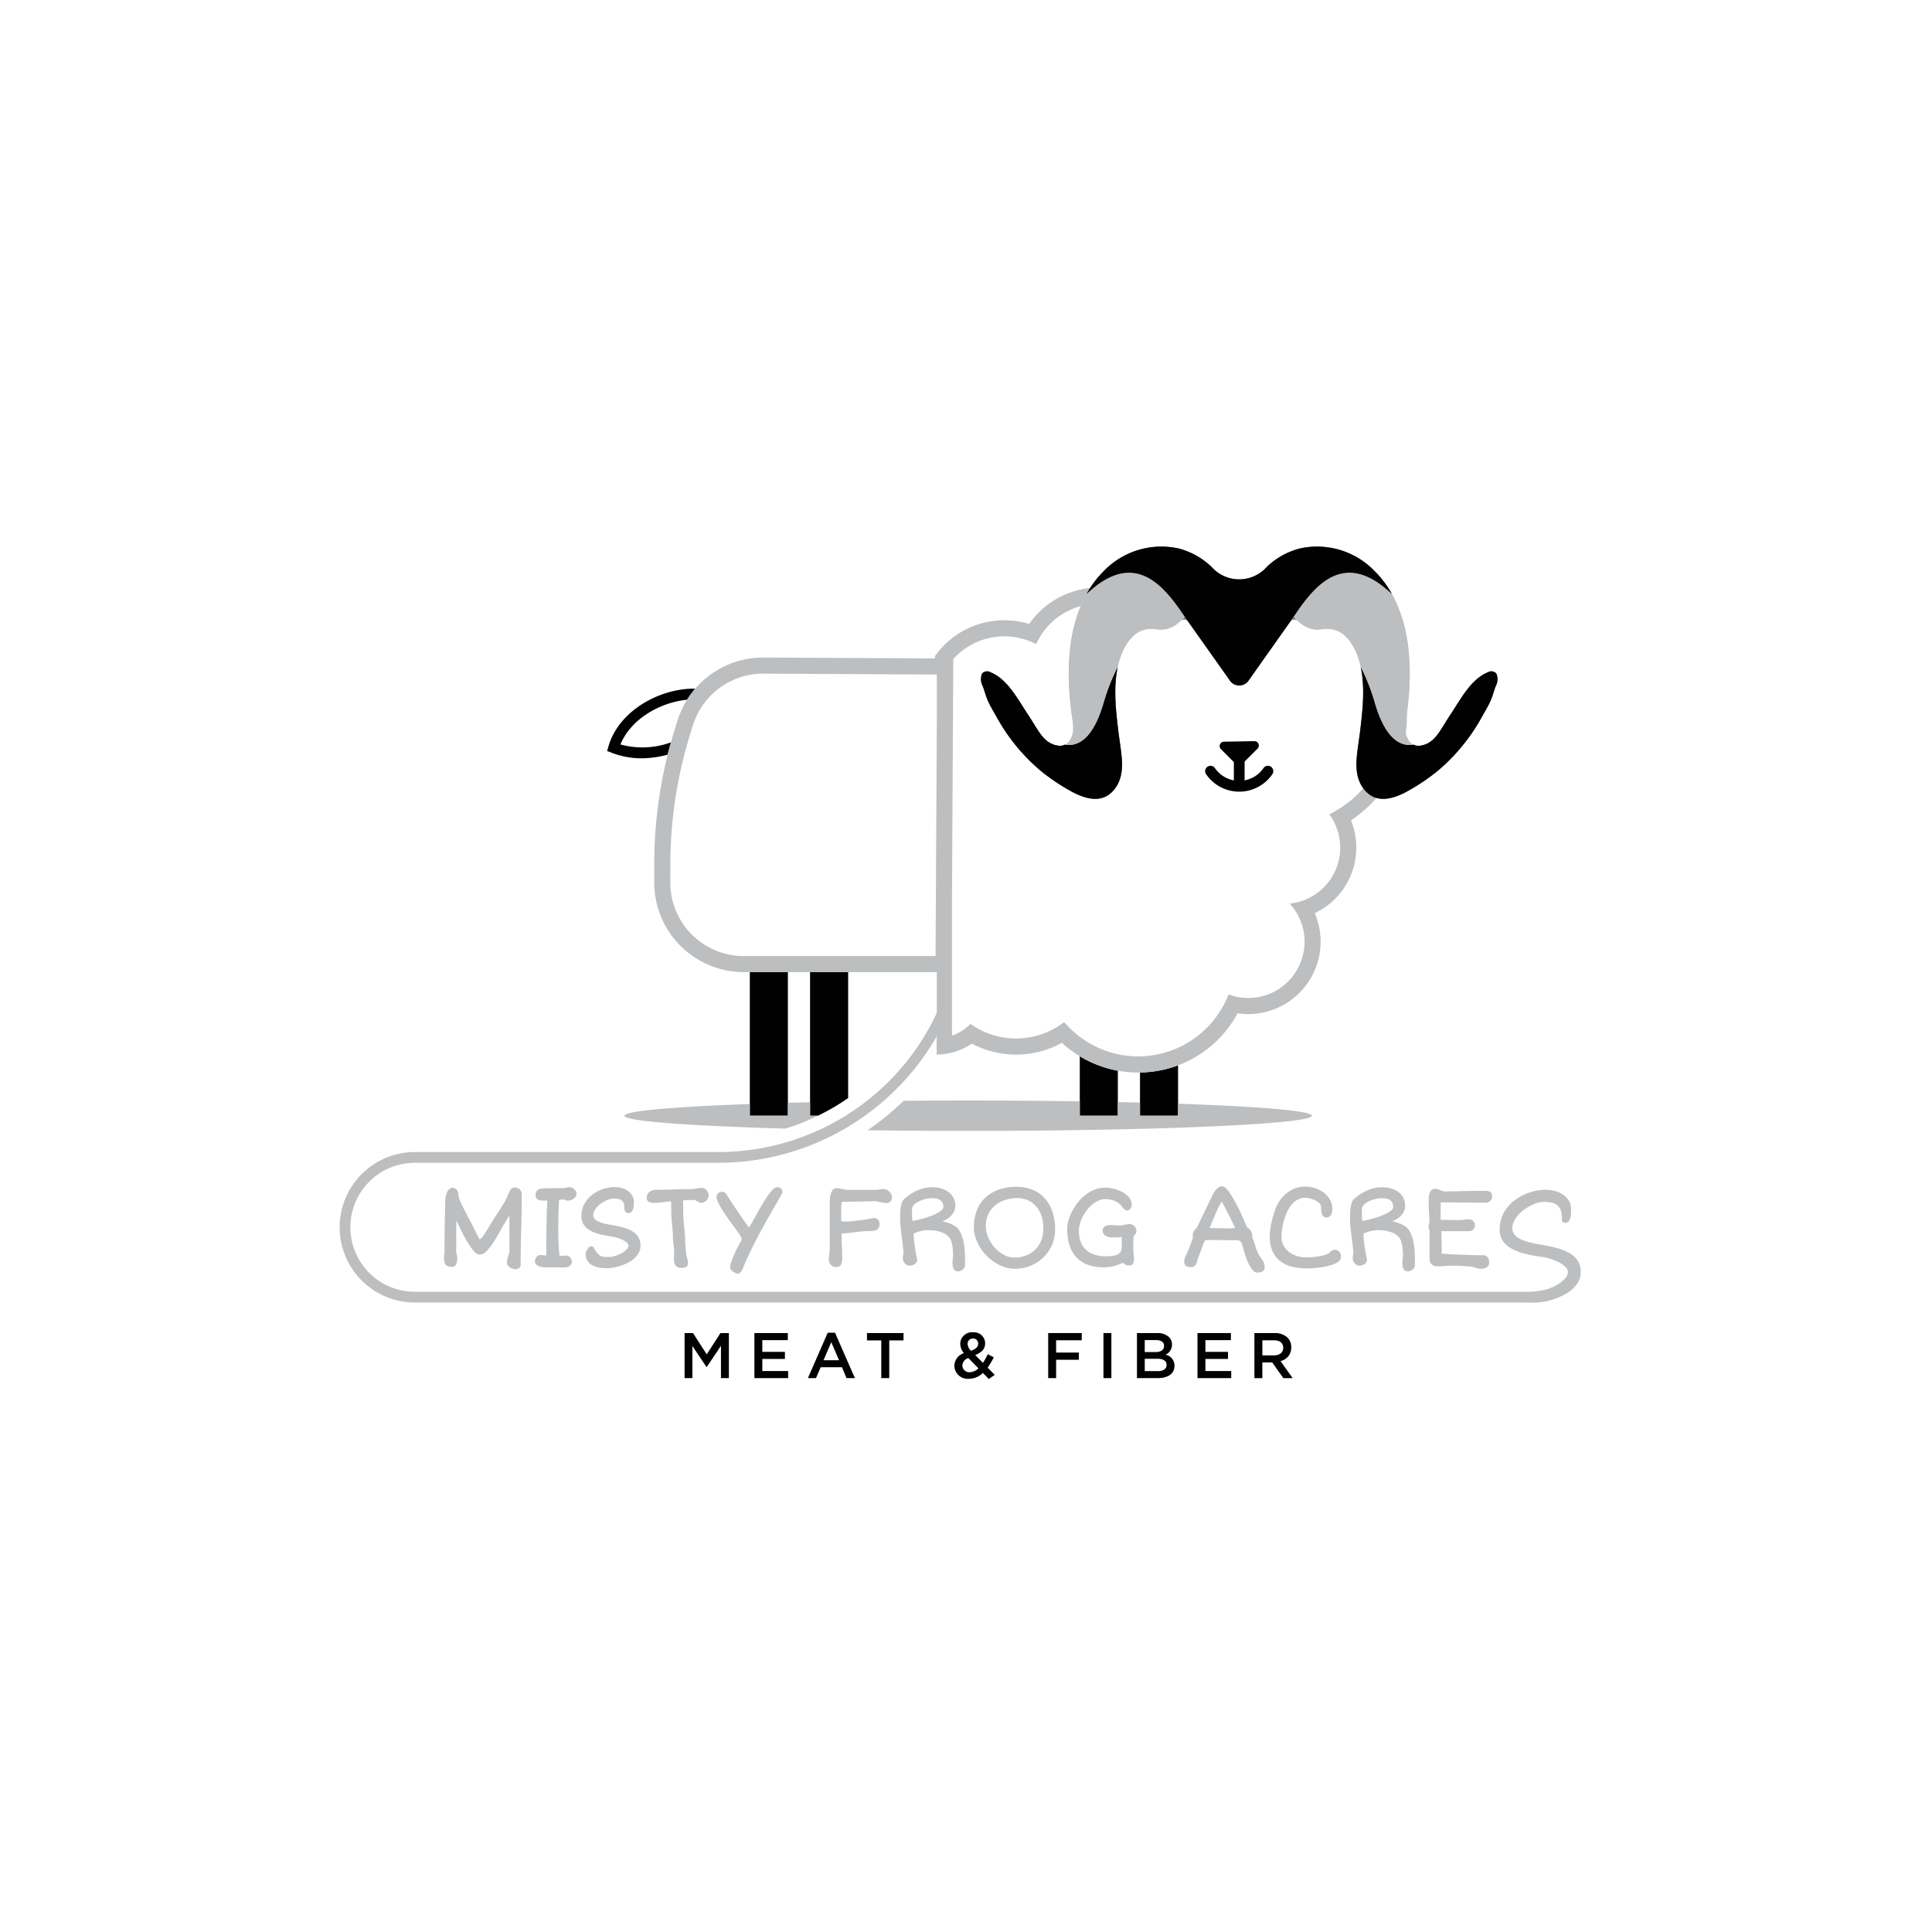 <?xml version="1.0" encoding="UTF-8"?> <svg xmlns="http://www.w3.org/2000/svg" xmlns:xlink="http://www.w3.org/1999/xlink" width="5in" height="5in" viewBox="0 0 360 360"><defs><clipPath id="a"><rect width="360" height="360" fill="none"></rect></clipPath></defs><g clip-path="url(#a)"><g clip-path="url(#a)"><path d="M115.615,138.718c1.933-4.807,7.547-7.883,12.415-8.333a16.5,16.5,0,0,1,1.519-2.064h-.305c-6.251,0-13.893,4.014-15.859,10.732l-.257.878.851.334a15.131,15.131,0,0,0,5.557,1.032,18.874,18.874,0,0,0,4.874-.683c.189-.766.4-1.527.616-2.288a15.462,15.462,0,0,1-9.411.392" fill="#010101"></path><polygon points="146.813 205.487 146.813 181.409 146.813 181.147 143.177 181.147 139.718 181.147 139.718 205.711 139.718 207.895 146.813 207.895 146.813 205.487" fill="#010101"></polygon><path d="M157.07,205.261c.327-.214.649-.435.971-.657V181.147h-7.1V207.9h1.47a42.426,42.426,0,0,0,4.655-2.634" fill="#010101"></path><path d="M201.2,205.22V207.9h7.095v-8.388a21,21,0,0,1-7.095-2.7Z" fill="#010101"></path><path d="M212.421,205.446V207.9h7.095V198.51a21.139,21.139,0,0,1-7.095,1.334Z" fill="#010101"></path><polygon points="131.69 252.366 129.135 248.396 127.564 248.396 127.564 256.792 129.015 256.792 129.015 250.795 131.642 254.729 131.69 254.729 134.34 250.771 134.34 256.792 135.816 256.792 135.816 248.396 134.245 248.396 131.69 252.366" fill="#010101"></polygon><polygon points="142.048 253.218 146.258 253.218 146.258 251.899 142.048 251.899 142.048 249.716 146.797 249.716 146.797 248.397 140.572 248.397 140.572 256.792 146.858 256.792 146.858 255.473 142.048 255.473 142.048 253.218" fill="#010101"></polygon><path d="M154.233,248.336l-3.694,8.456h1.512l.863-2.027h3.97l.851,2.027h1.56l-3.695-8.456Zm-.779,5.122,1.439-3.358,1.452,3.358Z" fill="#010101"></path><polygon points="161.549 249.764 164.212 249.764 164.212 256.792 165.699 256.792 165.699 249.764 168.361 249.764 168.361 248.397 161.549 248.397 161.549 249.764" fill="#010101"></polygon><path d="M185.173,252.918l-1.115-.587a12.294,12.294,0,0,1-.9,1.619l-1.44-1.463c1.115-.42,1.847-1.08,1.847-2.183v-.024a2.072,2.072,0,0,0-2.231-2.027,2.2,2.2,0,0,0-2.41,2.111v.024a2.728,2.728,0,0,0,.695,1.751,2.517,2.517,0,0,0-1.787,2.351v.024a2.477,2.477,0,0,0,2.735,2.4,3.693,3.693,0,0,0,2.579-1.092l1.115,1.139,1.091-.779-1.319-1.344a13.2,13.2,0,0,0,1.139-1.919m-4.869-2.494a.953.953,0,0,1,1-1.007.909.909,0,0,1,.96.947v.024c0,.6-.456.994-1.319,1.307a1.777,1.777,0,0,1-.636-1.247Zm.42,5.264a1.278,1.278,0,0,1-1.4-1.223v-.023a1.559,1.559,0,0,1,1.115-1.393l1.871,1.909a2.315,2.315,0,0,1-1.583.73" fill="#010101"></path><polygon points="195.317 256.792 196.793 256.792 196.793 253.374 201.026 253.374 201.026 252.031 196.793 252.031 196.793 249.74 201.566 249.74 201.566 248.396 195.317 248.396 195.317 256.792" fill="#010101"></polygon><rect x="205.612" y="248.396" width="1.476" height="8.396" fill="#010101"></rect><path d="M217.18,252.427a2,2,0,0,0,1.2-1.871v-.024a1.879,1.879,0,0,0-.564-1.391,3.027,3.027,0,0,0-2.194-.744h-3.767v8.395h3.886c1.871,0,3.107-.8,3.107-2.3v-.024a2.059,2.059,0,0,0-1.667-2.039m-3.874-2.722h2.123c.947,0,1.475.407,1.475,1.067v.024c0,.767-.636,1.139-1.583,1.139h-2.015Zm4.066,4.629c0,.755-.612,1.151-1.619,1.151h-2.447v-2.3h2.338c1.164,0,1.728.419,1.728,1.127Z" fill="#010101"></path><polygon points="224.61 253.218 228.82 253.218 228.82 251.899 224.61 251.899 224.61 249.716 229.359 249.716 229.359 248.397 223.134 248.397 223.134 256.792 229.42 256.792 229.42 255.473 224.61 255.473 224.61 253.218" fill="#010101"></polygon><path d="M238.606,253.614a2.519,2.519,0,0,0,2-2.543v-.024a2.537,2.537,0,0,0-.7-1.811,3.381,3.381,0,0,0-2.422-.84h-3.743v8.4h1.476v-2.926h1.847l2.063,2.926h1.738Zm-3.382-1.056V249.74h2.146c1.092,0,1.74.491,1.74,1.391v.024c0,.852-.672,1.4-1.727,1.4Z" fill="#010101"></path><path d="M244.451,207.9c0-.911-9.773-1.722-24.935-2.239V207.9h-7.094v-2.449c-1.35-.034-2.722-.068-4.132-.1V207.9H201.2V205.22c-6.521-.1-13.511-.153-20.791-.153-4.114,0-8.132.017-12.03.05a49.375,49.375,0,0,1-6.708,5.484c5.928.08,12.218.123,18.738.123,35.372,0,64.047-1.267,64.047-2.829" fill="#bcbec0"></path><path d="M150.945,205.384c-1.407.032-2.788.066-4.132.1V207.9h-7.095v-2.184c-14.265.519-23.362,1.3-23.362,2.184,0,1.01,11.984,1.895,30,2.4a42.312,42.312,0,0,0,6.059-2.4h-1.47Z" fill="#bcbec0"></path><path d="M138.589,181.147h35.973V193.5l-.037,0,.012,3c.164,0,.325-.015.486-.024h.057l.019,0c.112-.006.226-.007.338-.017a11.864,11.864,0,0,0,5.652-1.993,17.671,17.671,0,0,0,16.774-.15,21.107,21.107,0,0,0,14.221,5.535c.114,0,.224-.01.337-.011a21.135,21.135,0,0,0,7.095-1.335,20.872,20.872,0,0,0,11.084-9.69,13.353,13.353,0,0,0,1.977.148,13.494,13.494,0,0,0,12.41-18.809,13.509,13.509,0,0,0,6.746-17.295,23.363,23.363,0,0,0,10.438-19.54c0-13.161-10.475-23.868-23.351-23.868a5.123,5.123,0,0,0-.74.055c-2.175-1.277-4.748-.983-7.291-.983-2.64,0-5.057-.242-7.293,1.131-.087-.005-.174-.007-.261-.007-.628,0-1.209-.017-1.748-.032-.52-.016-1-.029-1.458-.029a7.856,7.856,0,0,0-5.449,1.659c-3.115-1.761-6.883-1.762-9.837-1.762a15.837,15.837,0,0,0-12.973,6.789,15.8,15.8,0,0,0-17.547,5.979v.434l-32.023-.164h-.015a16.7,16.7,0,0,0-15.805,11.343c-.5,1.475-.939,2.963-1.355,4.458-.212.761-.427,1.522-.616,2.287a84.8,84.8,0,0,0-2.5,20.478v3.373a16.7,16.7,0,0,0,16.682,16.682m-13.682-20.055a82.048,82.048,0,0,1,2.931-21.675q.357-1.3.758-2.6c.2-.665.4-1.331.627-1.991a13.7,13.7,0,0,1,12.963-9.3l32.051.164.325,0v8.948L174.4,164.6l-.073,13.552h-35.74a13.682,13.682,0,0,1-13.682-13.682Zm62.232-42.513a12.77,12.77,0,0,1,5.931,1.459,12.8,12.8,0,0,1,11.673-7.55c4.086,0,8.041.132,10.386,3.113,1.162-2.633,2.608-3.01,4.9-3.01.92,0,1.976.061,3.206.061a3.644,3.644,0,0,1,.96.155,11.181,11.181,0,0,1,13.359-.055,3.7,3.7,0,0,1,1.266-.3c11.345,0,20.351,9.522,20.351,20.868a20.522,20.522,0,0,1-11.484,18.416,10.485,10.485,0,0,1-7.374,16.642,10.483,10.483,0,0,1-11.39,16.919,18.13,18.13,0,0,1-9.407,9.942,17.922,17.922,0,0,1-7.095,1.6c-.113,0-.223.013-.337.013a18.11,18.11,0,0,1-13.785-6.4,14.661,14.661,0,0,1-17.468.342,8.988,8.988,0,0,1-3.33,2.148c-.039.014-.077.031-.116.045V167.823l.225-42.115.015-2.891a12.769,12.769,0,0,1,9.514-4.238" fill="#bcbec0"></path><path d="M95.91,221.279a.882.882,0,0,0-.412.09,1.082,1.082,0,0,0-.3.228,1.341,1.341,0,0,0-.215.322,2.8,2.8,0,0,0-.139.336,3.4,3.4,0,0,0-.209.453c-.057.145-.113.281-.166.4a12.914,12.914,0,0,1-.623,1.15q-.373.623-.785,1.261t-.819,1.263c-.273.417-.521.814-.738,1.179s-.391.649-.538.893-.277.449-.386.622-.2.315-.278.43-.147.224-.2.312c-.026.04-.071.1-.134.18s-.139.167-.223.254a1.93,1.93,0,0,1-.251.221.424.424,0,0,1-.107.062c-.01-.015-.024-.037-.041-.066q-.088-.145-.213-.375t-.28-.526c-.1-.2-.2-.394-.3-.59s-.192-.386-.28-.565-.159-.328-.218-.451c-.091-.184-.217-.425-.376-.723s-.33-.619-.513-.971l-.566-1.09q-.29-.558-.531-1.064c-.161-.336-.3-.64-.4-.906a2.929,2.929,0,0,1-.187-.586,2.658,2.658,0,0,0-.072-.337v-.031a1.7,1.7,0,0,0-.063-.453,1.4,1.4,0,0,0-.2-.425,1.189,1.189,0,0,0-.327-.321.9.9,0,0,0-1.08.1,1.765,1.765,0,0,0-.418.577,3.6,3.6,0,0,0-.259.8,4.624,4.624,0,0,0-.094.94q0,.39-.021,1.015c-.015.421-.03.984-.048,1.689s-.033,1.59-.048,2.652-.02,2.373-.02,3.91a2.291,2.291,0,0,1-.049.455,2.542,2.542,0,0,0-.058.529c0,.258.012.5.034.723a1.733,1.733,0,0,0,.174.627,1.043,1.043,0,0,0,.462.445,1.794,1.794,0,0,0,.814.153.815.815,0,0,0,.8-.519,3.057,3.057,0,0,0,.2-1.186,1.786,1.786,0,0,0-.093-.553,3.019,3.019,0,0,1-.108-.43v-3.819q0-.865.01-1.547c0-.213.007-.414.012-.6l1.119,2.29c.072.15.175.351.311.6s.287.525.457.819.352.591.554.9.4.582.6.837a4.35,4.35,0,0,0,.6.624.977.977,0,0,0,.609.268,2.255,2.255,0,0,0,.475-.041,1.287,1.287,0,0,0,.311-.1.775.775,0,0,0,.2-.139,1.185,1.185,0,0,1,.1-.091,6.342,6.342,0,0,0,.883-.916,12.8,12.8,0,0,0,.819-1.156c.263-.416.525-.854.777-1.3s.508-.9.765-1.353.514-.888.772-1.314c.172-.288.352-.563.537-.823,0,.143.007.287.009.429,0,.286,0,.559,0,.819v5.319a2.557,2.557,0,0,1-.089.484q-.074.258-.153.521c-.054.179-.1.36-.146.544a2.5,2.5,0,0,0-.068.558.977.977,0,0,0,.259.7,1.772,1.772,0,0,0,.531.386,2.438,2.438,0,0,0,.531.186,1.631,1.631,0,0,0,.29.05.926.926,0,0,0,.226-.036,1.188,1.188,0,0,0,.3-.12.9.9,0,0,0,.28-.247.7.7,0,0,0,.131-.434c0-2.227.033-4.453.1-6.617s.1-4.353.1-6.468a1.225,1.225,0,0,0-1.313-1.313" fill="#bcbec0"></path><path d="M107.026,221.631a1.787,1.787,0,0,0-.369-.294.841.841,0,0,0-.432-.132,2.546,2.546,0,0,0-.69.095,2.382,2.382,0,0,1-.642.084q-.447,0-.686.006c-.158,0-.285.005-.382.005q-.246,0-.543.006l-1.18.021a8.512,8.512,0,0,0-1.321.071,1.478,1.478,0,0,0-.564.22.871.871,0,0,0-.325.408,1.561,1.561,0,0,0-.09.556.97.97,0,0,0,.157.58.948.948,0,0,0,.394.314,1.508,1.508,0,0,0,.5.118c.165.01.331.016.5.016H102q-.038.526-.068,1.2c-.025.515-.045,1.067-.059,1.653s-.027,1.187-.037,1.805-.02,1.219-.027,1.8-.012,1.139-.015,1.662,0,.98,0,1.376v.746l-.155-.012c-.125-.011-.25-.023-.371-.037l-.329-.037c-.1-.012-.164-.017-.181-.017a.959.959,0,0,0-.468.114,1.075,1.075,0,0,0-.339.29,1.367,1.367,0,0,0-.2.38,1.272,1.272,0,0,0-.073.413.754.754,0,0,0,.269.589,1.789,1.789,0,0,0,.554.329,2.889,2.889,0,0,0,.63.162,3.989,3.989,0,0,0,.517.043h3.618a1.484,1.484,0,0,0,.441-.07,1.532,1.532,0,0,0,.41-.193,1.108,1.108,0,0,0,.311-.318.792.792,0,0,0,.131-.436,1.24,1.24,0,0,0-.168-.613,1.547,1.547,0,0,0-.522-.526.405.405,0,0,0-.27-.042c-.1,0-.222.009-.373.016s-.314.012-.5.016q-.224,0-.465-.015c-.042-.333-.077-.681-.107-1.058q-.046-.612-.079-1.218c-.022-.4-.034-.806-.041-1.206s-.011-.788-.011-1.161q0-.919.011-1.834t.037-1.705q.025-.792.057-1.414c.018-.347.038-.62.059-.829l.91-.056a.253.253,0,0,1,.06.024c.056.026.117.051.185.078l.19.073a.607.607,0,0,0,.224.048,2.052,2.052,0,0,0,.523-.074,1.771,1.771,0,0,0,.543-.242,1.515,1.515,0,0,0,.43-.429,1.157,1.157,0,0,0,.177-.642.721.721,0,0,0-.122-.353,1.949,1.949,0,0,0-.275-.355" fill="#bcbec0"></path><path d="M118.585,230.037a3.611,3.611,0,0,0-.844-.657,6.511,6.511,0,0,0-1.029-.466,10.789,10.789,0,0,0-1.154-.333c-.4-.091-.8-.173-1.2-.245-.481-.083-.962-.175-1.427-.274a7.554,7.554,0,0,1-1.235-.362,2.62,2.62,0,0,1-.85-.524.96.96,0,0,1-.3-.722,1.79,1.79,0,0,1,.176-.768,3.227,3.227,0,0,1,.485-.736,4.309,4.309,0,0,1,.7-.645,5.962,5.962,0,0,1,.82-.511,5.029,5.029,0,0,1,.833-.339,2.582,2.582,0,0,1,.739-.12,4.723,4.723,0,0,1,.9.077,1.536,1.536,0,0,1,.627.258,1.164,1.164,0,0,1,.379.5,2.3,2.3,0,0,1,.137.863c0,.088,0,.183.011.285a1.01,1.01,0,0,0,.074.322.648.648,0,0,0,.22.276.7.7,0,0,0,.416.113.8.8,0,0,0,.643-.264,1.5,1.5,0,0,0,.3-.57,2.812,2.812,0,0,0,.1-.676c.006-.227.01-.429.01-.608a2.2,2.2,0,0,0-.255-1.025,2.785,2.785,0,0,0-.709-.867,3.477,3.477,0,0,0-1.1-.6,5.7,5.7,0,0,0-2.926-.057,7.256,7.256,0,0,0-1.447.475,6.671,6.671,0,0,0-1.305.774,5.514,5.514,0,0,0-1.06,1.06,5.046,5.046,0,0,0-.714,1.331,4.7,4.7,0,0,0-.263,1.584,2.977,2.977,0,0,0,.27,1.308,2.913,2.913,0,0,0,.735.953,4.459,4.459,0,0,0,1.06.668,7.962,7.962,0,0,0,1.274.447c.445.117.909.218,1.377.3s.923.154,1.355.215a8.372,8.372,0,0,1,1.08.332,5.918,5.918,0,0,1,.882.423,2.419,2.419,0,0,1,.572.457.632.632,0,0,1,.185.409,1.04,1.04,0,0,1-.32.651,3.913,3.913,0,0,1-.892.712,5.919,5.919,0,0,1-1.223.547,4.236,4.236,0,0,1-1.3.214,8.709,8.709,0,0,1-.91-.041,1.719,1.719,0,0,1-.647-.2,1.984,1.984,0,0,1-.564-.5,7.016,7.016,0,0,1-.637-.992.5.5,0,0,0-.586-.241,1.01,1.01,0,0,0-.466.357,2.353,2.353,0,0,0-.318.56,1.479,1.479,0,0,0-.127.515,2.355,2.355,0,0,0,.2,1.016,2.186,2.186,0,0,0,.546.727,2.823,2.823,0,0,0,.758.469,4.675,4.675,0,0,0,.852.267,6.45,6.45,0,0,0,.856.125c.273.021.526.032.751.032a7.248,7.248,0,0,0,1.065-.1,9.487,9.487,0,0,0,2.687-.849,6.074,6.074,0,0,0,1.243-.8,3.972,3.972,0,0,0,.907-1.089,2.855,2.855,0,0,0,.352-1.417,3.013,3.013,0,0,0-.207-1.146,2.9,2.9,0,0,0-.569-.887" fill="#bcbec0"></path><path d="M131.7,221.816a1.384,1.384,0,0,0-.391-.337,1.694,1.694,0,0,0-1.065-.1c-.167.026-.334.052-.5.081s-.328.054-.489.078a3.012,3.012,0,0,1-.464.036c-1.13,0-2.237.021-3.29.063s-2.112.064-3.153.064a3.208,3.208,0,0,0-.638.066,1.718,1.718,0,0,0-.609.25,1.353,1.353,0,0,0-.44.5,1.544,1.544,0,0,0-.133.819.733.733,0,0,0,.4.625,2.341,2.341,0,0,0,1.071.182c.258,0,.535-.015.823-.043s.572-.062.853-.1.549-.073.816-.1c.208-.024.4-.041.575-.05l.019,2.078c.007.41.027.817.059,1.209s.066.78.1,1.16.068.758.1,1.131.046.745.046,1.119a7.061,7.061,0,0,0,.038.726c.026.233.052.463.082.689s.052.449.078.67a6.018,6.018,0,0,1,.036.655c0,.179-.007.352-.021.516s-.022.347-.022.521c0,.243.012.48.033.7a1.773,1.773,0,0,0,.174.63,1.045,1.045,0,0,0,.457.452,1.46,1.46,0,0,0,.676.135l.128,0a2.558,2.558,0,0,0,.561-.068.8.8,0,0,0,.375-.2.666.666,0,0,0,.179-.346,2.35,2.35,0,0,0,.035-.436,1.579,1.579,0,0,0-.053-.332l-.1-.418c-.036-.146-.072-.284-.107-.413a1.782,1.782,0,0,1-.059-.254,20.38,20.38,0,0,1-.184-2.1c-.023-.663-.058-1.362-.1-2.087-.091-.719-.164-1.441-.216-2.145s-.078-1.415-.078-2.12q0-.667-.006-1.023c0-.235,0-.409,0-.521v-.1c.09-.012.2-.022.341-.031.213-.014.437-.024.671-.032l.655-.016.4,0a.444.444,0,0,1,.2.062c.1.052.2.111.319.177a3.02,3.02,0,0,0,.4.19,1.089,1.089,0,0,0,.98-.054,1.7,1.7,0,0,0,.393-.33,1.851,1.851,0,0,0,.276-.409.934.934,0,0,0,.111-.41,1.66,1.66,0,0,0-.087-.528,1.544,1.544,0,0,0-.253-.47" fill="#bcbec0"></path><path d="M144.921,221.236a1.157,1.157,0,0,0-.437.08,1.378,1.378,0,0,0-.362.219,2.623,2.623,0,0,0-.325.325c-.1.12-.216.256-.335.4a12.33,12.33,0,0,0-.826,1.179c-.293.467-.6.98-.912,1.523s-.618,1.085-.921,1.636-.585,1.05-.844,1.5c-.02.034-.051.081-.091.142s-.091.137-.139.214-.1.15-.15.222l-.021.03c-.127-.152-.28-.35-.455-.592q-.364-.5-.8-1.129t-.9-1.315q-.459-.687-.862-1.295t-.707-1.078c-.2-.311-.343-.533-.422-.667a.926.926,0,0,0-.942-.549.908.908,0,0,0-.356.076.989.989,0,0,0-.305.206,1.043,1.043,0,0,0-.208.295.823.823,0,0,0-.085.367,2.534,2.534,0,0,0,.3,1.021,13.442,13.442,0,0,0,.727,1.321c.29.469.617.964.973,1.472s.693.983,1.022,1.436l.878,1.206c.253.346.435.609.538.783a2.229,2.229,0,0,1,.163.337.947.947,0,0,1,.08.346.77.77,0,0,1-.12.33q-.135.251-.315.546c-.175.3-.365.664-.565,1.079s-.387.829-.554,1.229-.311.792-.423,1.157a3.2,3.2,0,0,0-.171.885.705.705,0,0,0,.189.457,1.982,1.982,0,0,0,.4.349,2.31,2.31,0,0,0,.451.242,1.07,1.07,0,0,0,.384.1.614.614,0,0,0,.377-.137,1.433,1.433,0,0,0,.272-.278,2.25,2.25,0,0,0,.195-.314c.051-.1.088-.186.11-.245.233-.606.514-1.267.833-1.965.308-.676.649-1.388,1.012-2.115.374-.746.751-1.476,1.121-2.171q.581-1.093,1.161-2.14t1.136-2.013q.556-.966,1.043-1.793l.566-1c.139-.245.243-.435.314-.57s.121-.237.139-.286a.479.479,0,0,0,.037-.175.878.878,0,0,0-.241-.615.81.81,0,0,0-.618-.265" fill="#bcbec0"></path><path d="M165.671,222.016a2,2,0,0,0-.486-.332,1.183,1.183,0,0,0-.509-.13,2.21,2.21,0,0,0-.318.027l-.741.106a1.82,1.82,0,0,1-.263.025H158a2.966,2.966,0,0,1-.529-.046c-.178-.031-.357-.066-.533-.1s-.364-.075-.546-.107a1.292,1.292,0,0,0-1.118.16,1.489,1.489,0,0,0-.332.483,3.173,3.173,0,0,0-.193.622,5.353,5.353,0,0,0-.1.669c-.017.219-.029.421-.032.606s-.006.334-.006.448v8.378a3.208,3.208,0,0,1-.029.409l-.063.492c-.022.16-.042.307-.064.44a2.226,2.226,0,0,0-.033.3,2.508,2.508,0,0,0,.073.614,1.468,1.468,0,0,0,.248.524,1.2,1.2,0,0,0,.464.363,1.661,1.661,0,0,0,.687.13.862.862,0,0,0,.565-.177,1.1,1.1,0,0,0,.314-.415,1.756,1.756,0,0,0,.132-.521,4.965,4.965,0,0,0,.028-.5c0-.767-.017-1.486-.048-2.138s-.047-1.284-.047-1.913c0-.021,0-.1-.006-.226,0-.1,0-.222,0-.376.384,0,.767-.028,1.141-.069q.631-.069,1.256-.148t1.241-.148a11.121,11.121,0,0,1,1.225-.068c.336,0,.637-.012.893-.037a2.219,2.219,0,0,0,.688-.166,1.01,1.01,0,0,0,.457-.392,1.245,1.245,0,0,0,.155-.655c0-.059-.006-.149-.018-.266a1.142,1.142,0,0,0-.108-.389.961.961,0,0,0-.3-.358.949.949,0,0,0-.583-.163,2.582,2.582,0,0,0-.427.034c-.13.022-.256.048-.375.076l-.341.085a2.352,2.352,0,0,1-.314.06q-1.026.127-2.058.259a15.807,15.807,0,0,1-2.006.132,2.031,2.031,0,0,1-.258-.016.722.722,0,0,1-.207-.052.406.406,0,0,1-.132-.084.1.1,0,0,1-.025-.079c0-.543,0-.986,0-1.332s.009-.634.016-.869.017-.439.031-.618.031-.368.048-.554c0,0,.006-.014.06-.063q1.712-.032,3.067-.064l1.143-.021,1.015-.021c.3-.007.553-.013.751-.016a2.973,2.973,0,0,0,.31-.01c.056.014.177.041.359.081s.372.078.574.117.393.074.574.106a2.349,2.349,0,0,0,.38.05,1.13,1.13,0,0,0,.861-.3,1.169,1.169,0,0,0,.273-.826,1.12,1.12,0,0,0-.158-.567,2,2,0,0,0-.372-.464" fill="#bcbec0"></path><path d="M179.658,232.081a9.333,9.333,0,0,0-.344-1.558,6.037,6.037,0,0,0-.636-1.381,2.3,2.3,0,0,0-.656-.624,5.625,5.625,0,0,0-.946-.5,7.38,7.38,0,0,0-1.069-.35c-.138-.034-.273-.062-.4-.084.13-.058.262-.12.4-.186a4.741,4.741,0,0,0,.955-.623,3.287,3.287,0,0,0,.737-.881,2.378,2.378,0,0,0,.3-1.206,3.133,3.133,0,0,0-.38-1.572,3.271,3.271,0,0,0-.987-1.08,4.288,4.288,0,0,0-1.348-.614,5.794,5.794,0,0,0-1.487-.195,6.916,6.916,0,0,0-2.843.584,9.671,9.671,0,0,0-2.419,1.558,1.772,1.772,0,0,0-.48.756,4.935,4.935,0,0,0-.23.982,9.457,9.457,0,0,0-.081,1.053q-.011.525-.01.939c0,.317.016.666.048,1.07q.05.583.112,1.194c.042.407.093.814.148,1.221s.107.783.148,1.134l.111.946a6,6,0,0,1,.047.634,3.438,3.438,0,0,1-.051.6,3.554,3.554,0,0,0-.056.629,1.234,1.234,0,0,0,.1.464,1.511,1.511,0,0,0,.253.412,1.232,1.232,0,0,0,1.4.352,1.51,1.51,0,0,0,.455-.218,1.194,1.194,0,0,0,.32-.352.911.911,0,0,0,.127-.468.823.823,0,0,0-.007-.11c0-.033-.01-.069-.019-.113q-.116-.516-.231-1.112c-.075-.383-.143-.791-.2-1.213s-.1-.824-.137-1.225c-.032-.372-.05-.729-.052-1.062a1.963,1.963,0,0,1,.478-.238,6.562,6.562,0,0,1,.761-.228c.262-.062.512-.112.744-.146a3.8,3.8,0,0,1,.49-.051,12.519,12.519,0,0,1,1.328.073,5.86,5.86,0,0,1,1.305.289,3.883,3.883,0,0,1,1.11.595,2.432,2.432,0,0,1,.74.979,3.716,3.716,0,0,1,.173.575c.049.221.089.448.12.674s.053.466.068.708.02.465.02.674a5.291,5.291,0,0,1-.046.735,4.744,4.744,0,0,0-.049.683c0,.216.009.421.027.612a1.66,1.66,0,0,0,.135.539.91.91,0,0,0,.334.4,1.075,1.075,0,0,0,.975.056,1.63,1.63,0,0,0,.4-.239,1.522,1.522,0,0,0,.322-.364.929.929,0,0,0,.146-.5c0-.654-.009-1.289-.026-1.888a17.054,17.054,0,0,0-.14-1.729m-5.114-5.994a10.741,10.741,0,0,1-1.263.542c-.461.166-.92.315-1.365.441s-.854.226-1.221.3c-.284.056-.516.093-.693.11-.032-.325-.052-.653-.058-.976-.006-.373-.01-.767-.01-1.182a1.055,1.055,0,0,1,.168-.576,1.932,1.932,0,0,1,.47-.511,3.836,3.836,0,0,1,.7-.417,6.183,6.183,0,0,1,.821-.314,5.736,5.736,0,0,1,.845-.191,5.461,5.461,0,0,1,.772-.062,4.228,4.228,0,0,1,.761.071,1.912,1.912,0,0,1,.661.254,1.376,1.376,0,0,1,.462.5,1.747,1.747,0,0,1,.176.842.8.8,0,0,1-.316.561,4.171,4.171,0,0,1-.908.607" fill="#bcbec0"></path><path d="M194.671,223.279a6.3,6.3,0,0,0-2.3-1.587,8.021,8.021,0,0,0-3.04-.55,10.741,10.741,0,0,0-1.936.176,8.247,8.247,0,0,0-1.837.566,7.309,7.309,0,0,0-1.625.994,6.094,6.094,0,0,0-1.3,1.458,7.12,7.12,0,0,0-.854,1.961,9.382,9.382,0,0,0-.308,2.494,5.878,5.878,0,0,0,.288,1.775,8.378,8.378,0,0,0,.792,1.75,8.837,8.837,0,0,0,1.216,1.593,9.026,9.026,0,0,0,1.56,1.3,7.768,7.768,0,0,0,1.816.884,6.273,6.273,0,0,0,2,.325,7.61,7.61,0,0,0,5.174-2.023,7.116,7.116,0,0,0,2.285-5.267,10.543,10.543,0,0,0-.494-3.331,7,7,0,0,0-1.439-2.519m-.692,7.95a4.844,4.844,0,0,1-2.891,2.747,6.111,6.111,0,0,1-2.081.356,3.875,3.875,0,0,1-1.334-.239,5.474,5.474,0,0,1-1.251-.659,6.372,6.372,0,0,1-1.089-.981,7.184,7.184,0,0,1-.865-1.218,6.215,6.215,0,0,1-.568-1.359,5.374,5.374,0,0,1,.3-3.709,4.832,4.832,0,0,1,1.318-1.627,5.693,5.693,0,0,1,1.881-.968,7.55,7.55,0,0,1,2.194-.322,4.7,4.7,0,0,1,1.917.39,4.4,4.4,0,0,1,1.525,1.115,5.279,5.279,0,0,1,1.012,1.769,7.075,7.075,0,0,1,.368,2.352,6.033,6.033,0,0,1-.432,2.353" fill="#bcbec0"></path><path d="M211.408,228.493a1.322,1.322,0,0,0-.376-.281,1.621,1.621,0,0,0-1.006-.066q-.27.042-.547.09c-.182.031-.363.062-.543.09a3.305,3.305,0,0,1-.456.041l-.539-.043c-.156-.014-.321-.026-.5-.037a4.905,4.905,0,0,0-1.02.022,1.378,1.378,0,0,0-.482.162,1,1,0,0,0-.348.329,1.011,1.011,0,0,0-.134.541.949.949,0,0,0,.164.55,1.35,1.35,0,0,0,.4.38,1.809,1.809,0,0,0,.524.225,2.144,2.144,0,0,0,.545.074c.318,0,.66,0,1.024-.011a7.306,7.306,0,0,0,.9-.07c0,.074,0,.156,0,.245l.011.5c0,.166.007.323.011.471s0,.262,0,.346a3.542,3.542,0,0,1-.106.918,1.154,1.154,0,0,1-.4.606,2.09,2.09,0,0,1-.889.381,7.613,7.613,0,0,1-1.591.135,7.217,7.217,0,0,1-2.011-.269,4.2,4.2,0,0,1-1.578-.843,3.917,3.917,0,0,1-1.043-1.478,5.727,5.727,0,0,1-.38-2.211,4.718,4.718,0,0,1,.2-1.312,6.825,6.825,0,0,1,.543-1.336,8.064,8.064,0,0,1,.815-1.241,6.478,6.478,0,0,1,1.008-1.018,5.067,5.067,0,0,1,1.125-.689,2.846,2.846,0,0,1,1.145-.252,5.369,5.369,0,0,1,1.39.176,3.541,3.541,0,0,1,1.293.687.837.837,0,0,1,.3.263q.16.213.326.42a2.557,2.557,0,0,0,.376.387.833.833,0,0,0,.55.194l.053-.01a1.161,1.161,0,0,0,.354-.209,1.248,1.248,0,0,0,.247-.323,1.138,1.138,0,0,0,.12-.56,1.918,1.918,0,0,0-.127-.717,2.207,2.207,0,0,0-.318-.556,2.946,2.946,0,0,0-.423-.434c-.149-.125-.3-.245-.451-.36a4.415,4.415,0,0,0-.722-.432,6.249,6.249,0,0,0-.882-.347,7.369,7.369,0,0,0-.984-.232,5.619,5.619,0,0,0-3.107.316,7,7,0,0,0-1.746,1.049,8.277,8.277,0,0,0-1.4,1.47,11.463,11.463,0,0,0-1.022,1.651,8.7,8.7,0,0,0-.635,1.614,5.224,5.224,0,0,0-.218,1.367,10.641,10.641,0,0,0,.419,3.113,5.927,5.927,0,0,0,1.282,2.294,5.479,5.479,0,0,0,2.163,1.409,8.826,8.826,0,0,0,3.025.474,7.2,7.2,0,0,0,1.076-.08,8.434,8.434,0,0,0,1-.216,7.348,7.348,0,0,0,.879-.308c.214-.091.412-.184.59-.276.016.026.034.053.053.08a.926.926,0,0,0,.225.226,1.11,1.11,0,0,0,.349.167,1.846,1.846,0,0,0,.507.058,1.172,1.172,0,0,0,.351-.049.6.6,0,0,0,.311-.23,1.157,1.157,0,0,0,.172-.43,3.241,3.241,0,0,0,.057-.678,1.386,1.386,0,0,0-.012-.151c-.007-.053-.015-.131-.026-.235s-.023-.241-.037-.41-.032-.39-.053-.663a12.642,12.642,0,0,1-.01-1.354c.019-.454.034-.892.041-1.312a1.309,1.309,0,0,0,.366-.348,1.114,1.114,0,0,0,.176-.647,1.011,1.011,0,0,0-.1-.417,1.458,1.458,0,0,0-.254-.378" fill="#bcbec0"></path><path d="M235.22,234.787c-.119-.183-.251-.375-.4-.579a4.086,4.086,0,0,1-.418-.74,12.716,12.716,0,0,1-.517-1.374c-.158-.5-.335-1-.527-1.491a2.658,2.658,0,0,0-.2-1.1,1.87,1.87,0,0,0-.713-.765,3.6,3.6,0,0,1-.375-.733q-.264-.62-.794-1.805c-.063-.142-.17-.368-.319-.676s-.32-.65-.516-1.024-.4-.75-.637-1.165c-.229-.4-.462-.768-.695-1.1a5.468,5.468,0,0,0-.69-.827,1.047,1.047,0,0,0-.7-.353,1.2,1.2,0,0,0-.73.246,2.739,2.739,0,0,0-.56.571,5.164,5.164,0,0,0-.442.719c-.127.252-.244.487-.35.707l-2.67,5.572a1.709,1.709,0,0,0-.562.622,1.869,1.869,0,0,0-.157.8c0,.073,0,.15.006.229s.007.141.013.216q-.372,1.013-.595,1.584t-.353.867c-.083.19-.139.313-.169.371s-.057.108-.069.133a6.134,6.134,0,0,0-.282.629,2.094,2.094,0,0,0-.138.763.917.917,0,0,0,.329.8,1.378,1.378,0,0,0,.805.212c.087,0,.174,0,.261,0a1,1,0,0,0,.287-.056.958.958,0,0,0,.27-.157,1.072,1.072,0,0,0,.24-.285,1.832,1.832,0,0,0,.175-.446c.058-.194.117-.4.177-.619l.849-2.279c.1-.3.181-.522.254-.685a1.531,1.531,0,0,1,.2-.35.349.349,0,0,1,.17-.121,1.162,1.162,0,0,1,.3-.032c.515,0,1,0,1.464,0l2.6.022q.613,0,1.218,0a2.523,2.523,0,0,1,.527.044.788.788,0,0,1,.342.181c.017.009.079.055.173.258a5.134,5.134,0,0,1,.231.622c.077.25.156.518.238.806s.161.566.238.824a8.654,8.654,0,0,0,.316.905,9.685,9.685,0,0,0,.512,1.069,5.107,5.107,0,0,0,.632.91,1.052,1.052,0,0,0,.767.421c.087,0,.2,0,.347-.011a1.541,1.541,0,0,0,.464-.1,1.072,1.072,0,0,0,.412-.283.833.833,0,0,0,.187-.572,2.261,2.261,0,0,0-.122-.8,3.131,3.131,0,0,0-.3-.588m-5.391-5.913-.36.016-.269.01c-.183.008-.386.006-.645,0l-.645-.015c-.275-.008-.63-.014-1.065-.022l-1.447-.019c.059-.162.134-.358.226-.584q.2-.5.447-1.082.238-.559.494-1.145l.019-.043c.182-.418.346-.774.5-1.089s.293-.582.413-.79a2.11,2.11,0,0,1,.131-.207,1.4,1.4,0,0,1,.186.291q.236.456.583,1.112t.7,1.347c.236.462.456.91.654,1.333.155.333.281.624.375.869q-.168.012-.3.018" fill="#bcbec0"></path><path d="M248.716,232.882a.981.981,0,0,0-.455.1,1.363,1.363,0,0,0-.307.213c-.085.076-.166.156-.246.239a.871.871,0,0,1-.245.177,4.506,4.506,0,0,1-.935.327,11.193,11.193,0,0,1-1.143.214c-.392.052-.778.088-1.152.109s-.7.032-.986.032a5.29,5.29,0,0,1-1.635-.262,4.675,4.675,0,0,1-1.435-.759,3.846,3.846,0,0,1-1.019-1.207,3.326,3.326,0,0,1-.383-1.61,10.6,10.6,0,0,1,.087-1.2,12,12,0,0,1,.3-1.541,12.2,12.2,0,0,1,.549-1.625,6.527,6.527,0,0,1,.832-1.458,4.1,4.1,0,0,1,1.153-1.041,3.113,3.113,0,0,1,2.487-.253,4.678,4.678,0,0,1,.984.373,2.871,2.871,0,0,1,.734.536.842.842,0,0,1,.264.58c0,.2.005.412.017.636a2.823,2.823,0,0,0,.1.643,1.272,1.272,0,0,0,.289.521.807.807,0,0,0,.612.233.858.858,0,0,0,.561-.183,1.2,1.2,0,0,0,.322-.418,2.058,2.058,0,0,0,.153-.491,2.616,2.616,0,0,0,.045-.444,3.554,3.554,0,0,0-.466-1.827,4.322,4.322,0,0,0-1.2-1.32,5.408,5.408,0,0,0-1.653-.805,5.636,5.636,0,0,0-3.805.123,6.182,6.182,0,0,0-1.572.992,6.54,6.54,0,0,0-1.17,1.337,7.441,7.441,0,0,0-.74,1.427c-.143.389-.278.8-.4,1.227s-.237.878-.335,1.315-.18.9-.234,1.324a9.617,9.617,0,0,0-.087,1.252,7.349,7.349,0,0,0,.276,2.117,5.237,5.237,0,0,0,.769,1.584,4.52,4.52,0,0,0,1.165,1.116,6.058,6.058,0,0,0,1.437.694,8.531,8.531,0,0,0,1.6.361,13.129,13.129,0,0,0,1.664.107c.474,0,1-.025,1.573-.075a16.777,16.777,0,0,0,1.693-.235,11.311,11.311,0,0,0,1.548-.407,3.634,3.634,0,0,0,1.152-.608.987.987,0,0,0,.3-.394,1.494,1.494,0,0,0,.085-.536,1.248,1.248,0,0,0-.308-.85,1.065,1.065,0,0,0-.837-.358" fill="#bcbec0"></path><path d="M263.482,232.081a9.333,9.333,0,0,0-.344-1.558,6.037,6.037,0,0,0-.636-1.381,2.3,2.3,0,0,0-.656-.624,5.625,5.625,0,0,0-.946-.5,7.38,7.38,0,0,0-1.069-.35c-.138-.034-.273-.062-.4-.084.13-.058.262-.12.4-.186a4.741,4.741,0,0,0,.955-.623,3.287,3.287,0,0,0,.737-.881,2.378,2.378,0,0,0,.3-1.206,3.133,3.133,0,0,0-.38-1.572,3.271,3.271,0,0,0-.987-1.08,4.288,4.288,0,0,0-1.348-.614,5.794,5.794,0,0,0-1.487-.195,6.916,6.916,0,0,0-2.843.584,9.671,9.671,0,0,0-2.419,1.558,1.772,1.772,0,0,0-.48.756,4.935,4.935,0,0,0-.23.982,9.457,9.457,0,0,0-.081,1.053q-.01.525-.01.939c0,.317.016.666.048,1.07q.049.583.112,1.194c.042.407.093.814.148,1.221s.107.783.148,1.134l.111.946a6,6,0,0,1,.047.634,3.438,3.438,0,0,1-.051.6,3.554,3.554,0,0,0-.056.629,1.234,1.234,0,0,0,.1.464,1.511,1.511,0,0,0,.253.412,1.232,1.232,0,0,0,1.4.352,1.51,1.51,0,0,0,.455-.218,1.194,1.194,0,0,0,.32-.352.911.911,0,0,0,.127-.468.823.823,0,0,0-.007-.11c0-.033-.01-.069-.019-.113q-.115-.516-.231-1.112c-.075-.383-.143-.791-.2-1.213s-.1-.824-.137-1.225c-.032-.372-.05-.729-.052-1.062a1.963,1.963,0,0,1,.478-.238,6.562,6.562,0,0,1,.761-.228c.262-.062.512-.112.744-.146a3.8,3.8,0,0,1,.49-.051,12.519,12.519,0,0,1,1.328.073,5.86,5.86,0,0,1,1.305.289,3.883,3.883,0,0,1,1.11.595,2.432,2.432,0,0,1,.74.979,3.716,3.716,0,0,1,.173.575c.049.221.089.448.12.674s.053.466.068.708.02.465.02.674a5.291,5.291,0,0,1-.046.735,4.744,4.744,0,0,0-.049.683c0,.216.009.421.027.612a1.66,1.66,0,0,0,.135.539.91.91,0,0,0,.334.4,1.075,1.075,0,0,0,.975.056,1.63,1.63,0,0,0,.4-.239,1.522,1.522,0,0,0,.322-.364.929.929,0,0,0,.146-.5c0-.654-.009-1.289-.026-1.888a17.054,17.054,0,0,0-.14-1.729m-5.114-5.994a10.741,10.741,0,0,1-1.263.542c-.461.166-.92.315-1.365.441s-.854.226-1.221.3c-.284.056-.516.093-.693.11-.032-.325-.052-.653-.058-.976-.006-.373-.01-.767-.01-1.182a1.055,1.055,0,0,1,.168-.576,1.932,1.932,0,0,1,.47-.511,3.836,3.836,0,0,1,.7-.417,6.183,6.183,0,0,1,.821-.314,5.736,5.736,0,0,1,.845-.191,5.461,5.461,0,0,1,.772-.062,4.228,4.228,0,0,1,.761.071,1.912,1.912,0,0,1,.661.254,1.376,1.376,0,0,1,.462.5,1.747,1.747,0,0,1,.176.842.8.8,0,0,1-.316.561,4.171,4.171,0,0,1-.908.607" fill="#bcbec0"></path><path d="M277.938,222.431a.715.715,0,0,0-.332-.377,1.342,1.342,0,0,0-.56-.141c-.214-.014-.48-.021-.787-.021h-.825q-.446,0-.934.011l-2,.042q-.931.032-1.776.048t-1.477.015a1.257,1.257,0,0,1-.426-.07c-.146-.052-.289-.108-.432-.167s-.293-.118-.439-.171a1.29,1.29,0,0,0-1.085.062,1.094,1.094,0,0,0-.363.386,1.741,1.741,0,0,0-.185.509,4.71,4.71,0,0,0-.076.547,5.222,5.222,0,0,0-.017.532c0,.165,0,.311,0,.437,0,.608.017,1.222.049,1.828q.047.877.1,1.767c-.026.115-.058.23-.095.345a1.281,1.281,0,0,0-.072.418,2.734,2.734,0,0,0,.033.421,1.147,1.147,0,0,0,.135.382v5.332a1.528,1.528,0,0,0,.1.557,1.3,1.3,0,0,0,.7.733,1.306,1.306,0,0,0,.531.108c.508,0,1-.019,1.478-.058a22.954,22.954,0,0,1,2.948-.027q.728.033,1.27.074c.358.028.655.06.883.094a3.254,3.254,0,0,1,.423.082,3.112,3.112,0,0,0,.589.206,2.413,2.413,0,0,0,.575.084,3.1,3.1,0,0,0,.6-.056,1.612,1.612,0,0,0,.512-.187,1.02,1.02,0,0,0,.366-.372,1.1,1.1,0,0,0,.137-.561,2.273,2.273,0,0,0-.045-.431,1.358,1.358,0,0,0-.168-.435.983.983,0,0,0-.89-.479h-.311c-.145,0-.3,0-.479-.006-.315,0-.643,0-.863-.008a.623.623,0,0,0-.13-.013c-.119,0-.31-.01-.569-.021s-.575-.021-.939-.032l-1.105-.032q-.559-.015-1.086-.042c-.353-.017-.648-.033-.877-.046-.174-.022-.359-.037-.553-.043s-.36-.016-.514-.026a1.836,1.836,0,0,1-.325-.047v-1.655q-.01-.3-.015-.627l-.011-.593c0-.178-.006-.333-.006-.462V230a1.6,1.6,0,0,0-.042-.4,1.1,1.1,0,0,1-.028-.172l.009,0q.093-.009.264-.015c.118,0,.28,0,.483,0h4.558a.806.806,0,0,0,.454-.131,1.118,1.118,0,0,0,.3-.287,1.387,1.387,0,0,0,.172-.32.819.819,0,0,0,.063-.269,1.137,1.137,0,0,0-.357-.925,1.265,1.265,0,0,0-.83-.283,4.781,4.781,0,0,0-.847.072,4.4,4.4,0,0,1-.751.066c-.393,0-.757,0-1.088,0s-.642-.009-.933-.016-.574-.012-.843-.016q-.375-.006-.74-.006v-3.264l.28,0q.276.006.826.01l1.513.017q.964.009,2.4.021t3.476.021a.9.9,0,0,0,.406-.1,1.479,1.479,0,0,0,.341-.235,1.144,1.144,0,0,0,.25-.329.857.857,0,0,0,.1-.384,1.688,1.688,0,0,0-.09-.616" fill="#bcbec0"></path><path d="M220,115.705a.874.874,0,0,1,1.021-.181l-.239-.591Z" fill="#6d6e71"></path><path d="M198.424,138.757a2.3,2.3,0,0,1-.3.124,2.537,2.537,0,0,1-1.076.042h-.006c-2.184-.369-3.212-2.122-4.471-4.168-.069-.079-.138-.156-.207-.236.064.06.116.124.176.185-.261-.424-.53-.856-.825-1.3-2.071-3.086-3.906-6.8-7.112-8.12a1.271,1.271,0,0,0-1.587.2,2.673,2.673,0,0,0,.1,2.357c.354.935.585,1.888.988,2.79.428.957.993,1.875,1.5,2.782a35.431,35.431,0,0,0,8.461,10.334,37.5,37.5,0,0,0,5.617,3.746c2.638,1.428,5.936,2.408,8.143-.646,1.783-2.47,1.252-5.584.839-8.555-.1-.718-.207-1.436-.292-2.157-.456-3.87-.91-7.849-.131-11.706.013-.067.028-.134.043-.2a38.211,38.211,0,0,0-2.713,6.963c-1.817,6.057-4.4,8.01-7.141,7.56" fill="#58595b"></path><path d="M202.464,110.692h0a22.363,22.363,0,0,0-1.175,2.444,25.691,25.691,0,0,0-.91,2.625q-.195.678-.357,1.372a31.7,31.7,0,0,0-.694,4.306q-.078.853-.123,1.7-.083,1.581-.059,3.139v0q.012.8.05,1.594t.1,1.59c.123,1.588.314,3.175.557,4.775a8.867,8.867,0,0,1,.1,1.117,4.131,4.131,0,0,1-.868,2.963,2.073,2.073,0,0,1-.453.352,1.94,1.94,0,0,1-.206.085c2.739.45,5.324-1.5,7.141-7.56a38.293,38.293,0,0,1,2.712-6.963,15.137,15.137,0,0,1,.462-1.672,12.9,12.9,0,0,1,.654-1.575,8.779,8.779,0,0,1,1.888-2.587c.1-.091.2-.166.309-.245.065-.05.128-.109.193-.154s.145-.085.216-.128c.1-.062.2-.13.307-.182.058-.03.119-.049.179-.076.119-.053.238-.11.359-.152.068-.023.138-.037.206-.057.114-.034.228-.071.345-.1s.238-.039.358-.056c.068-.009.136-.024.2-.031.131-.013.264-.016.4-.02.058,0,.116-.009.174-.009.129,0,.258.008.388.015.063,0,.125,0,.188.006.134.011.269.028.4.045.058.007.115.011.173.019a4.719,4.719,0,0,0,2.747-.456c.023-.011.048-.019.071-.031.09-.045.177-.1.265-.152s.174-.094.259-.149l.059-.043a6.273,6.273,0,0,0,.914-.743l.782-.772c-4-6.045-9.487-12.633-18.312-4.241" fill="#d1d3d4"></path><path d="M221.016,115.524a1.045,1.045,0,0,1,.423.346l.146.207-.808-1.144Z" fill="#6d6e71"></path><path d="M241.829,115.705a.875.875,0,0,0-1.022-.181l.239-.591Z" fill="#6d6e71"></path><path d="M263.4,138.757a2.255,2.255,0,0,0,.3.124,2.533,2.533,0,0,0,1.075.042h.006c2.184-.369,3.212-2.122,4.471-4.168.069-.079.139-.156.208-.236-.064.06-.116.124-.176.185.26-.424.529-.856.824-1.3,2.072-3.086,3.907-6.8,7.113-8.12a1.271,1.271,0,0,1,1.587.2,2.67,2.67,0,0,1-.1,2.357c-.353.935-.585,1.888-.988,2.79-.427.957-.992,1.875-1.5,2.782a35.444,35.444,0,0,1-8.46,10.334,37.5,37.5,0,0,1-5.618,3.746c-2.638,1.428-5.936,2.408-8.142-.646-1.784-2.47-1.252-5.584-.839-8.555.1-.718.206-1.436.291-2.157.457-3.87.91-7.849.132-11.706-.013-.067-.029-.134-.044-.2a38.138,38.138,0,0,1,2.713,6.963c1.817,6.057,4.4,8.01,7.141,7.56" fill="#58595b"></path><path d="M259.359,110.692h0a22.736,22.736,0,0,1,1.175,2.444,25.936,25.936,0,0,1,.91,2.625q.195.678.357,1.372a31.7,31.7,0,0,1,.693,4.306q.079.853.123,1.7.084,1.581.059,3.139v0q-.011.8-.049,1.594t-.1,1.59c-.123,1.588-.314,3.175-.558,4.775a9.057,9.057,0,0,0-.1,1.117,4.131,4.131,0,0,0,.869,2.963,1.479,1.479,0,0,0,.658.437c-2.739.45-5.324-1.5-7.141-7.56a38.219,38.219,0,0,0-2.712-6.963,15.133,15.133,0,0,0-.461-1.672,12.9,12.9,0,0,0-.654-1.575,8.8,8.8,0,0,0-1.889-2.587c-.1-.091-.2-.166-.309-.245-.064-.05-.127-.109-.193-.154s-.144-.085-.216-.128c-.1-.062-.2-.13-.306-.182-.058-.03-.12-.049-.179-.076-.119-.053-.238-.11-.359-.152-.068-.023-.138-.037-.206-.057-.115-.034-.229-.071-.346-.1s-.238-.039-.357-.056c-.068-.009-.136-.024-.2-.031-.131-.013-.263-.016-.4-.02-.058,0-.116-.009-.175-.009-.128,0-.258.008-.387.015-.063,0-.125,0-.189.006-.133.011-.268.028-.4.045-.058.007-.115.011-.173.019a4.721,4.721,0,0,1-2.747-.456c-.023-.011-.047-.019-.07-.031-.091-.045-.177-.1-.266-.152s-.174-.094-.258-.149c-.02-.013-.039-.029-.059-.043a6.221,6.221,0,0,1-.914-.743l-.783-.772c4-6.045,9.487-12.633,18.313-4.241" fill="#d1d3d4"></path><path d="M256.2,106.481a14.89,14.89,0,0,0-14.047-4.268,13.911,13.911,0,0,0-6,3.328c-.013.011-.045.043-.093.092a6.886,6.886,0,0,1-10.311,0c-.047-.049-.079-.081-.092-.092a13.914,13.914,0,0,0-6-3.328,14.891,14.891,0,0,0-14.047,4.268,19.1,19.1,0,0,0-3.156,4.211c8.825-8.391,14.31-1.8,18.312,4.241l.809,1.144L229.1,126.7a2.116,2.116,0,0,0,3.631,0l7.511-10.625.808-1.144c4-6.045,9.487-12.632,18.313-4.241a19.073,19.073,0,0,0-3.157-4.211" fill="#58595b"></path><path d="M198.424,138.757a2.3,2.3,0,0,1-.3.124,2.537,2.537,0,0,1-1.076.042h-.006c-2.184-.369-3.212-2.122-4.471-4.168-.069-.079-.138-.156-.207-.236.064.06.116.124.176.185-.261-.424-.53-.856-.825-1.3-2.071-3.086-3.906-6.8-7.112-8.12a1.271,1.271,0,0,0-1.587.2,2.673,2.673,0,0,0,.1,2.357c.354.935.585,1.888.988,2.79.428.957.993,1.875,1.5,2.782a35.431,35.431,0,0,0,8.461,10.334,37.5,37.5,0,0,0,5.617,3.746c2.638,1.428,5.936,2.408,8.143-.646,1.783-2.47,1.252-5.584.839-8.555-.1-.718-.207-1.436-.292-2.157-.456-3.87-.91-7.849-.131-11.706.013-.067.028-.134.043-.2a38.211,38.211,0,0,0-2.713,6.963c-1.817,6.057-4.4,8.01-7.141,7.56" fill="#010101"></path><path d="M202.464,110.692h0a22.363,22.363,0,0,0-1.175,2.444,25.691,25.691,0,0,0-.91,2.625q-.195.678-.357,1.372a31.7,31.7,0,0,0-.694,4.306q-.078.853-.123,1.7-.083,1.581-.059,3.139v0q.012.8.05,1.594t.1,1.59c.123,1.588.314,3.175.557,4.775a8.867,8.867,0,0,1,.1,1.117,4.131,4.131,0,0,1-.868,2.963,2.073,2.073,0,0,1-.453.352,1.94,1.94,0,0,1-.206.085c2.739.45,5.324-1.5,7.141-7.56a38.293,38.293,0,0,1,2.712-6.963,15.137,15.137,0,0,1,.462-1.672,12.9,12.9,0,0,1,.654-1.575,8.779,8.779,0,0,1,1.888-2.587c.1-.091.2-.166.309-.245.065-.05.128-.109.193-.154s.145-.085.216-.128c.1-.062.2-.13.307-.182.058-.03.119-.049.179-.076.119-.053.238-.11.359-.152.068-.023.138-.037.206-.057.114-.034.228-.071.345-.1s.238-.039.358-.056c.068-.009.136-.024.2-.031.131-.013.264-.016.4-.02.058,0,.116-.009.174-.009.129,0,.258.008.388.015.063,0,.125,0,.188.006.134.011.269.028.4.045.058.007.115.011.173.019a4.719,4.719,0,0,0,2.747-.456c.023-.011.048-.019.071-.031.09-.045.177-.1.265-.152s.174-.094.259-.149l.059-.043a6.273,6.273,0,0,0,.914-.743l.782-.772c-4-6.045-9.487-12.633-18.312-4.241" fill="#bcbec0"></path><path d="M263.4,138.757a2.255,2.255,0,0,0,.3.124,2.533,2.533,0,0,0,1.075.042h.006c2.184-.369,3.212-2.122,4.471-4.168.069-.079.139-.156.208-.236-.064.06-.116.124-.176.185.26-.424.529-.856.824-1.3,2.072-3.086,3.907-6.8,7.113-8.12a1.271,1.271,0,0,1,1.587.2,2.67,2.67,0,0,1-.1,2.357c-.353.935-.585,1.888-.988,2.79-.427.957-.992,1.875-1.5,2.782a35.444,35.444,0,0,1-8.46,10.334,37.5,37.5,0,0,1-5.618,3.746c-2.638,1.428-5.936,2.408-8.142-.646-1.784-2.47-1.252-5.584-.839-8.555.1-.718.206-1.436.291-2.157.457-3.87.91-7.849.132-11.706-.013-.067-.029-.134-.044-.2a38.138,38.138,0,0,1,2.713,6.963c1.817,6.057,4.4,8.01,7.141,7.56" fill="#010101"></path><path d="M259.359,110.692h0a22.736,22.736,0,0,1,1.175,2.444,25.936,25.936,0,0,1,.91,2.625q.195.678.357,1.372a31.7,31.7,0,0,1,.693,4.306q.079.853.123,1.7.084,1.581.059,3.139v0q-.011.8-.049,1.594t-.1,1.59c-.123,1.588-.314,3.175-.558,4.775a9.057,9.057,0,0,0-.1,1.117,4.131,4.131,0,0,0,.869,2.963,1.479,1.479,0,0,0,.658.437c-2.739.45-5.324-1.5-7.141-7.56a38.219,38.219,0,0,0-2.712-6.963,15.133,15.133,0,0,0-.461-1.672,12.9,12.9,0,0,0-.654-1.575,8.8,8.8,0,0,0-1.889-2.587c-.1-.091-.2-.166-.309-.245-.064-.05-.127-.109-.193-.154s-.144-.085-.216-.128c-.1-.062-.2-.13-.306-.182-.058-.03-.12-.049-.179-.076-.119-.053-.238-.11-.359-.152-.068-.023-.138-.037-.206-.057-.115-.034-.229-.071-.346-.1s-.238-.039-.357-.056c-.068-.009-.136-.024-.2-.031-.131-.013-.263-.016-.4-.02-.058,0-.116-.009-.175-.009-.128,0-.258.008-.387.015-.063,0-.125,0-.189.006-.133.011-.268.028-.4.045-.058.007-.115.011-.173.019a4.721,4.721,0,0,1-2.747-.456c-.023-.011-.047-.019-.07-.031-.091-.045-.177-.1-.266-.152s-.174-.094-.258-.149c-.02-.013-.039-.029-.059-.043a6.221,6.221,0,0,1-.914-.743l-.783-.772c4-6.045,9.487-12.633,18.313-4.241" fill="#bcbec0"></path><path d="M256.2,106.481a14.89,14.89,0,0,0-14.047-4.268,13.911,13.911,0,0,0-6,3.328c-.013.011-.045.043-.093.092a6.886,6.886,0,0,1-10.311,0c-.047-.049-.079-.081-.092-.092a13.914,13.914,0,0,0-6-3.328,14.891,14.891,0,0,0-14.047,4.268,19.1,19.1,0,0,0-3.156,4.211c8.825-8.391,14.31-1.8,18.312,4.241l.809,1.144L229.1,126.7a2.116,2.116,0,0,0,3.631,0l7.511-10.625.808-1.144c4-6.045,9.487-12.632,18.313-4.241a19.073,19.073,0,0,0-3.157-4.211" fill="#010101"></path><path d="M240.806,115.524a1.051,1.051,0,0,0-.423.346l-.145.207.807-1.144Z" fill="#6d6e71"></path><path d="M227.5,139.593l2.788,2.788a.816.816,0,0,0,1.153,0l2.886-2.886a.816.816,0,0,0-.591-1.393l-5.673.1a.816.816,0,0,0-.563,1.393" fill="#010101"></path><path d="M236.826,142.867a1,1,0,0,0-1.391.258,5.491,5.491,0,0,1-3.523,2.284V139.7a1,1,0,0,0-2,0v5.713a5.491,5.491,0,0,1-3.524-2.285,1,1,0,0,0-1.649,1.134,7.481,7.481,0,0,0,12.345,0,1,1,0,0,0-.258-1.391" fill="#010101"></path><path d="M294.285,235.511a3.8,3.8,0,0,0-.741-1.156,4.784,4.784,0,0,0-1.124-.873,8.8,8.8,0,0,0-1.421-.644,15.231,15.231,0,0,0-1.623-.468c-.58-.132-1.156-.25-1.712-.35-.695-.12-1.4-.254-2.079-.4a11.4,11.4,0,0,1-1.855-.546,4.178,4.178,0,0,1-1.365-.845,1.806,1.806,0,0,1-.559-1.345,3.036,3.036,0,0,1,.294-1.286,5.081,5.081,0,0,1,.767-1.164,6.791,6.791,0,0,1,1.079-.993,8.963,8.963,0,0,1,1.244-.774,7.6,7.6,0,0,1,1.274-.519,4.176,4.176,0,0,1,1.189-.192,7.3,7.3,0,0,1,1.377.118,2.645,2.645,0,0,1,1.074.449,2.066,2.066,0,0,1,.687.9,3.75,3.75,0,0,1,.229,1.408c0,.117,0,.245.015.382a1.079,1.079,0,0,0,.077.336.515.515,0,0,0,.178.222.609.609,0,0,0,.356.084.758.758,0,0,0,.614-.236,1.752,1.752,0,0,0,.341-.666,3.55,3.55,0,0,0,.13-.878q.017-.486.016-.866a2.793,2.793,0,0,0-.321-1.293,3.648,3.648,0,0,0-.922-1.124,4.648,4.648,0,0,0-1.459-.791,7.863,7.863,0,0,0-4.01-.07,10.118,10.118,0,0,0-2.011.66,9.341,9.341,0,0,0-1.8,1.071,7.523,7.523,0,0,0-1.454,1.453,6.828,6.828,0,0,0-.972,1.813,6.334,6.334,0,0,0-.356,2.152,3.9,3.9,0,0,0,.347,1.71,3.817,3.817,0,0,0,.96,1.244,6.03,6.03,0,0,0,1.436.9,11.136,11.136,0,0,0,1.774.624c.636.166,1.294.309,1.957.424s1.328.222,1.969.313a12.4,12.4,0,0,1,1.634.5,8.873,8.873,0,0,1,1.34.643,3.909,3.909,0,0,1,.927.743,1.323,1.323,0,0,1,.371.866,1.89,1.89,0,0,1-.571,1.22,5.936,5.936,0,0,1-1.386,1.11,9.062,9.062,0,0,1-1.854.83,7.047,7.047,0,0,1-1.2.264c-.421.056-.829.153-1.254.185-.573.042-1.147.053-1.72.049-.244,0-.487,0-.731,0H77.417a12.02,12.02,0,1,1,0-24.039h56.459a46.92,46.92,0,0,0,42.9-27.961,1,1,0,0,0-1.83-.808,44.917,44.917,0,0,1-41.073,26.769H77.417a14.02,14.02,0,1,0,.022,28.039H283.3c.585,0,1.169.009,1.754.015a13.788,13.788,0,0,0,1.714-.03c.211-.024.421-.055.63-.087a13.265,13.265,0,0,0,1.846-.43,12.983,12.983,0,0,0,1.922-.761,8.3,8.3,0,0,0,1.711-1.1,5.325,5.325,0,0,0,1.216-1.46,3.717,3.717,0,0,0,.457-1.845,3.939,3.939,0,0,0-.268-1.5" fill="#bcbec0"></path></g></g></svg> 